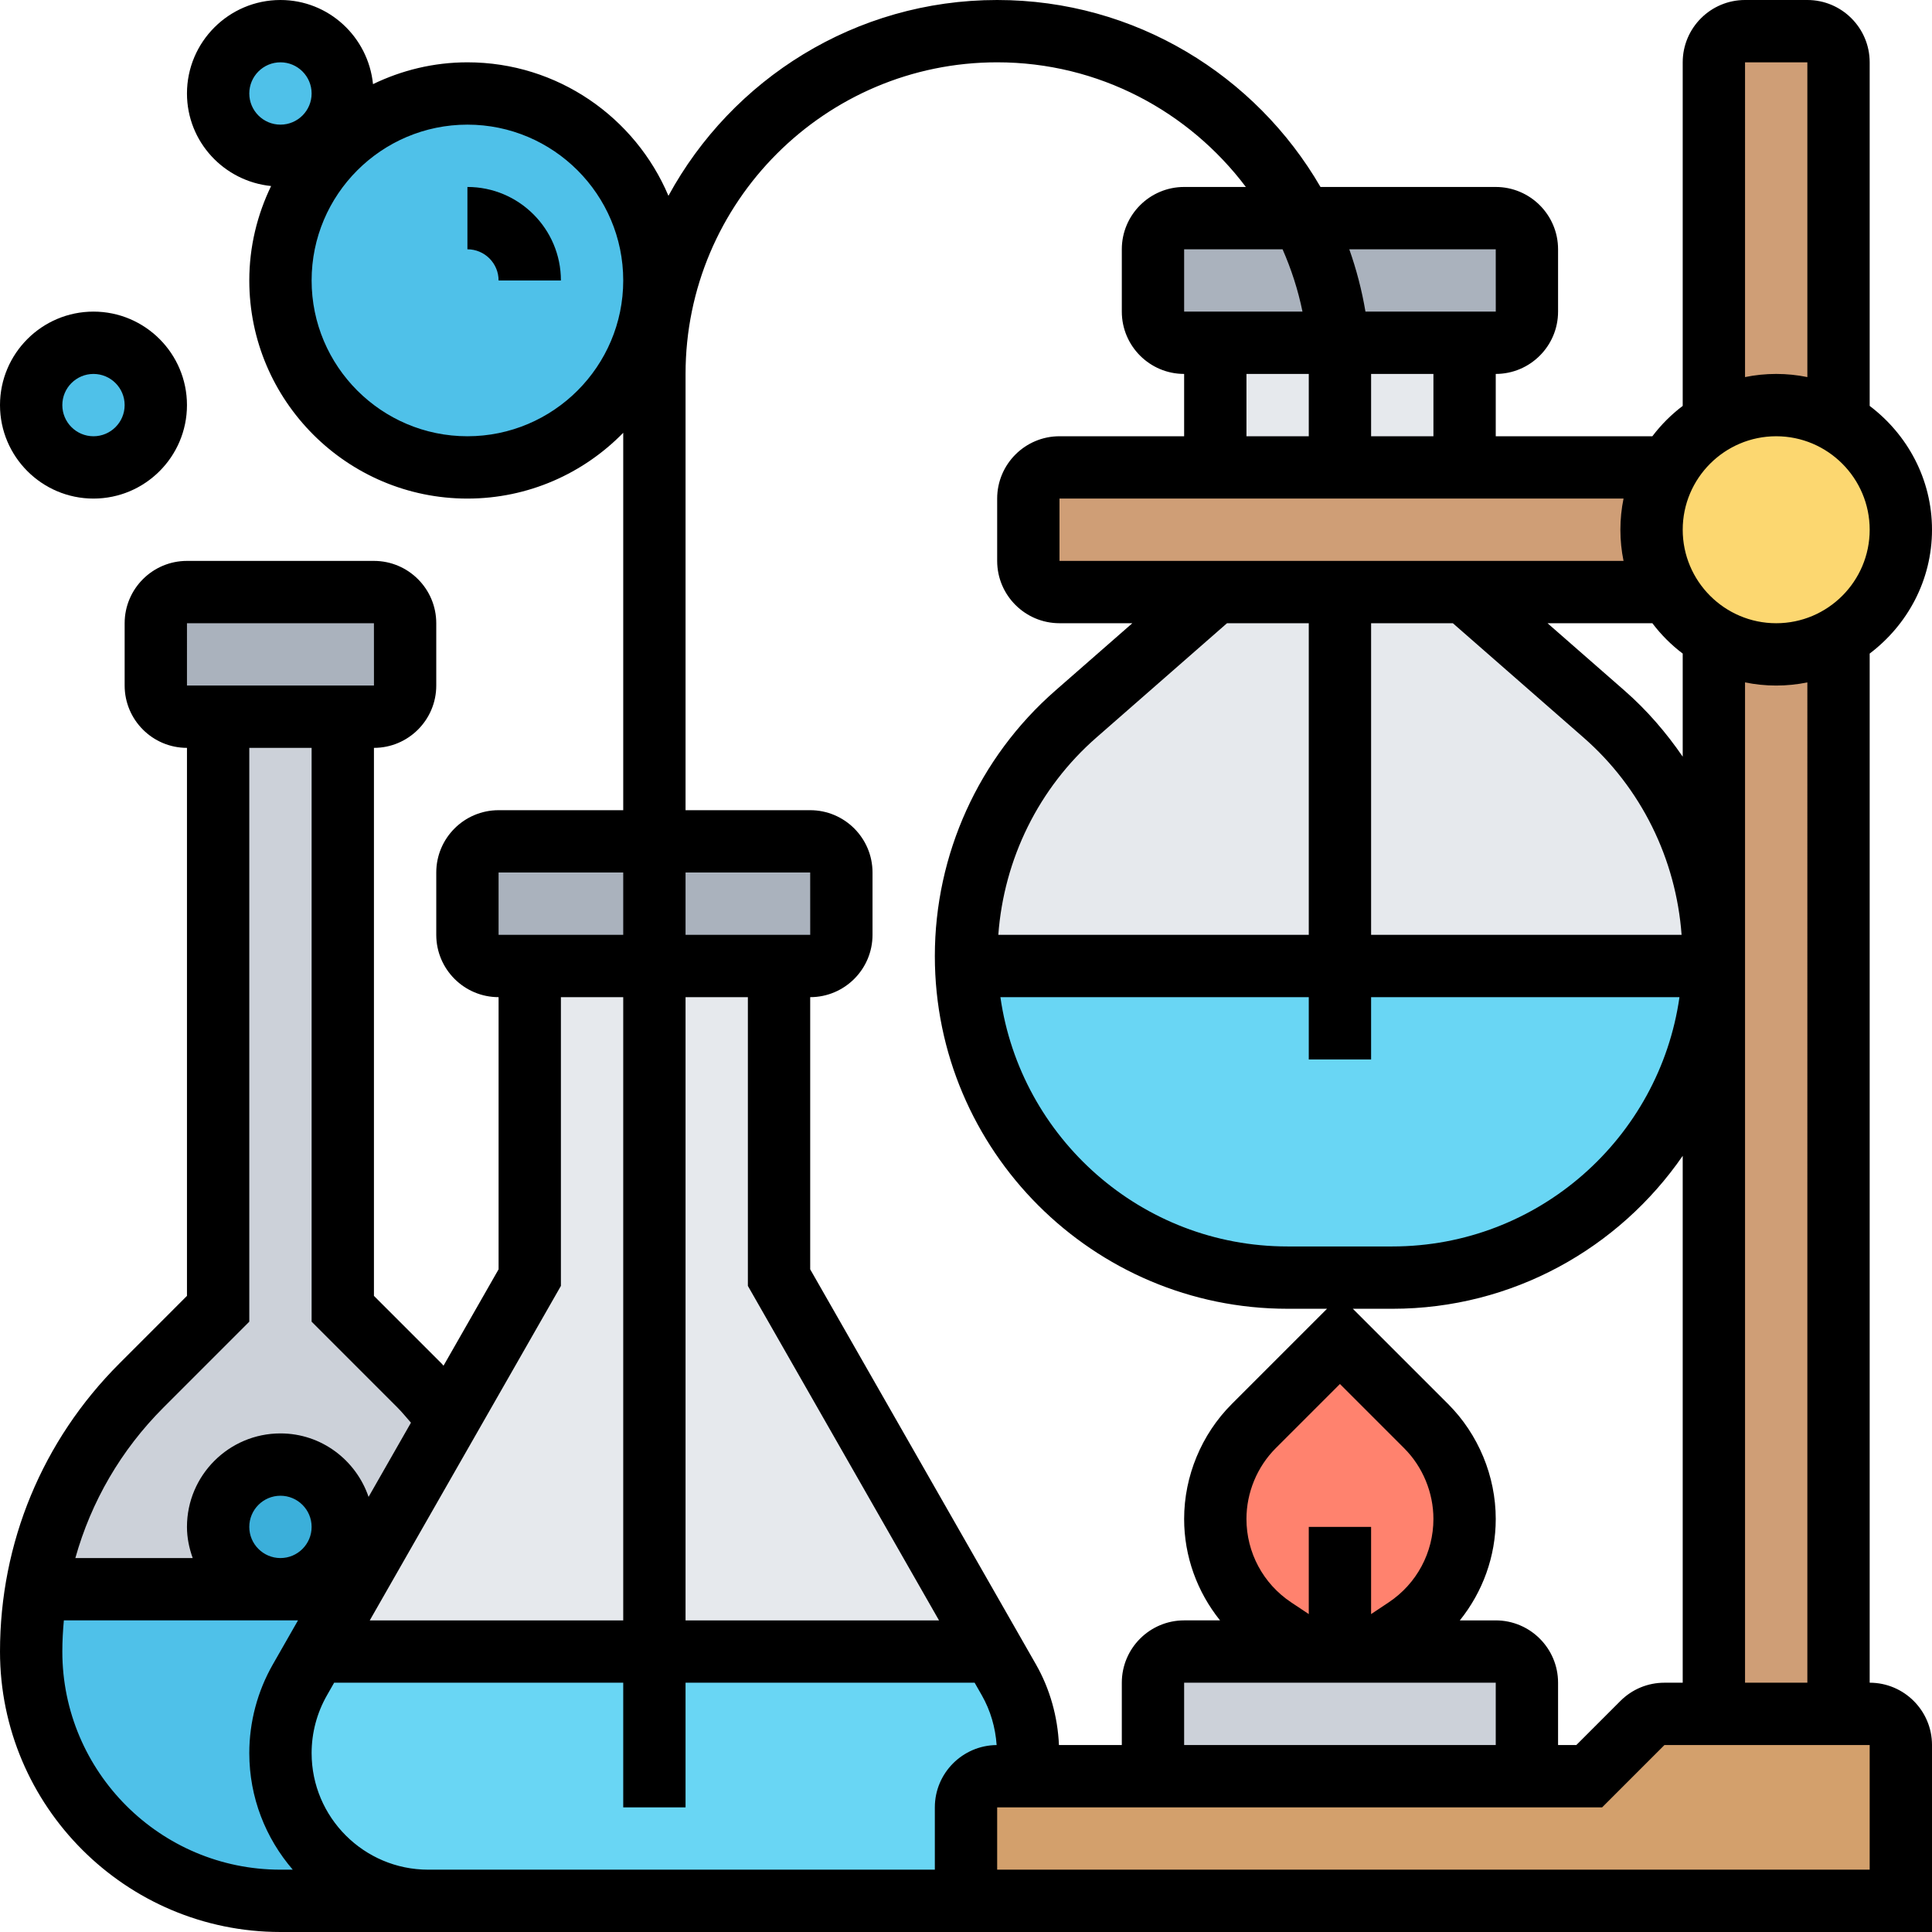 <svg id="_x33_0" enable-background="new 0 0 62 62" height="512" viewBox="0 0 62 62" width="512" xmlns="http://www.w3.org/2000/svg"><g><g><g><path d="m13 20v2c0 .55-.45 1-1 1h-1-4-1c-.55 0-1-.45-1-1v-2c0-.55.45-1 1-1h6c.55 0 1 .45 1 1z" fill="#aab2bd"/></g><g><path d="m14.41 45.53-3.12 5.47h-.01-2.28c1.1 0 2-.9 2-2s-.9-2-2-2-2 .9-2 2 .9 2 2 2h-7.83c.41-2.46 1.58-4.75 3.37-6.54l2.46-2.46v-19h4v19l2.46 2.46c.34.34.66.7.95 1.07z" fill="#ccd1d9"/></g><g><path d="m11.28 51-1.14 2-.52.91c-.4.71-.62 1.52-.62 2.35 0 1.31.53 2.5 1.39 3.35.85.86 2.04 1.39 3.35 1.39h-4.74c-2.21 0-4.21-.9-5.66-2.34-1.44-1.45-2.34-3.45-2.34-5.66 0-.67.06-1.34.17-2h7.83z" fill="#4fc1e9"/></g><g><circle cx="9" cy="49" fill="#3bafda" r="2"/></g><g><circle cx="9" cy="3" fill="#4fc1e9" r="2"/></g><g><circle cx="3" cy="13" fill="#4fc1e9" r="2"/></g><g><circle cx="15" cy="9" fill="#4fc1e9" r="6"/></g><g><path d="m27 28v2c0 .55-.45 1-1 1h-1-8-1c-.55 0-1-.45-1-1v-2c0-.55.45-1 1-1h10c.55 0 1 .45 1 1z" fill="#aab2bd"/></g><g><path d="m25 41 6.86 12h-21.72l1.14-2h.01l3.12-5.47 2.59-4.53v-10h8z" fill="#e6e9ed"/></g><g><path d="m33 56.26c0 .25-.02.5-.06.74h-.94c-.55 0-1 .45-1 1v3h-17.26c-1.31 0-2.5-.53-3.35-1.39-.86-.85-1.39-2.04-1.39-3.35 0-.83.22-1.64.62-2.35l.52-.91h21.72l.52.91c.4.71.62 1.52.62 2.35z" fill="#69d6f4"/></g><g><path d="m45.12 52.25-1.12.75h-1-1l-1.12-.75c-1.18-.78-1.88-2.1-1.88-3.5 0-1.12.44-2.19 1.23-2.98l2.77-2.77 2.77 2.77c.79.79 1.23 1.86 1.23 2.98 0 1.4-.7 2.72-1.88 3.5z" fill="#ff826e"/></g><g><path d="m44 53h4c.55 0 1 .45 1 1v3h-12v-3c0-.55.45-1 1-1h4 1z" fill="#ccd1d9"/></g><g><path d="m61 56v5h-30v-3c0-.55.45-1 1-1h.94 4.06 12 2l1.71-1.71c.18-.18.44-.29.7-.29h1.59 4 1c.55 0 1 .45 1 1z" fill="#d3a06c"/></g><g><path d="m59 20.46v34.54h-4v-24-.32-10.22c.59.34 1.27.54 2 .54s1.41-.2 2-.54z" fill="#cf9e76"/></g><g><path d="m59 2v11.54c-.59-.34-1.27-.54-2-.54s-1.41.2-2 .54v-11.54c0-.55.45-1 1-1h2c.55 0 1 .45 1 1z" fill="#cf9e76"/></g><g><path d="m47 15h6.54c-.34.59-.54 1.27-.54 2s.2 1.41.54 2h-6.54-8-5c-.55 0-1-.45-1-1v-2c0-.55.45-1 1-1h5z" fill="#cf9e76"/></g><g><path d="m59 13.54c1.2.69 2 1.98 2 3.46s-.8 2.77-2 3.46c-.59.34-1.27.54-2 .54s-1.41-.2-2-.54c-.61-.35-1.11-.85-1.46-1.46-.34-.59-.54-1.27-.54-2s.2-1.41.54-2c.35-.61.85-1.11 1.46-1.46.59-.34 1.27-.54 2-.54s1.41.2 2 .54z" fill="#fcd770"/></g><g><path d="m49 8v2c0 .55-.45 1-1 1h-1-8-1c-.55 0-1-.45-1-1v-2c0-.55.45-1 1-1h10c.55 0 1 .45 1 1z" fill="#aab2bd"/></g><g><path d="m39 11h8v4h-8z" fill="#e6e9ed"/></g><g><path d="m55 30.68c0 .11 0 .21-.01.32h-23.98c-.01-.11-.01-.21-.01-.32 0-2.97 1.28-5.8 3.52-7.76l4.48-3.92h8l4.48 3.92c1.12.98 2 2.18 2.6 3.5s.92 2.78.92 4.26z" fill="#e6e9ed"/></g><g><path d="m31.01 31h23.98c-.16 5.55-4.72 10-10.31 10h-1.68-1.68c-2.85 0-5.43-1.16-7.3-3.02-1.79-1.8-2.93-4.26-3.01-6.98z" fill="#69d6f4"/></g></g><g><path d="m60 54v-33.026c1.207-.914 2-2.348 2-3.974s-.793-3.061-2-3.974v-11.026c0-1.103-.897-2-2-2h-2c-1.103 0-2 .897-2 2v11.026c-.369.279-.695.606-.974.974h-5.026v-2c1.103 0 2-.897 2-2v-2c0-1.103-.897-2-2-2h-5.624c-2.078-3.581-5.946-6-10.376-6-4.549 0-8.514 2.544-10.549 6.284-1.063-2.515-3.554-4.284-6.451-4.284-1.086 0-2.112.256-3.03.7-.153-1.512-1.419-2.7-2.97-2.7-1.654 0-3 1.346-3 3 0 1.551 1.188 2.817 2.7 2.97-.444.918-.7 1.944-.7 3.03 0 3.859 3.14 7 7 7 1.958 0 3.728-.81 5-2.111v12.111h-4c-1.103 0-2 .897-2 2v2c0 1.103.897 2 2 2v8.734l-1.767 3.093c-.022-.022-.04-.047-.061-.069l-2.172-2.172v-17.586c1.103 0 2-.897 2-2v-2c0-1.103-.897-2-2-2h-6c-1.103 0-2 .897-2 2v2c0 1.103.897 2 2 2v17.586l-2.171 2.172c-2.469 2.469-3.829 5.751-3.829 9.242 0 4.963 4.038 9 9 9h53v-6c0-1.103-.897-2-2-2zm-2 0h-2v-32.101c.323.066.658.101 1 .101s.677-.035 1-.101zm-16-34v10h-9.963c.179-2.434 1.295-4.712 3.146-6.33l4.193-3.67zm12 .974v3.308c-.53-.772-1.147-1.49-1.865-2.118l-2.473-2.164h3.364c.279.369.605.695.974.974zm-7.376-.974 4.195 3.67c1.85 1.618 2.966 3.896 3.145 6.33h-9.964v-10zm-4.624 12v2h2v-2h9.896c-.644 4.514-4.524 8-9.214 8h-3.364c-4.689 0-8.57-3.486-9.214-8zm2.569 19.419-.569.379v-2.798h-2v2.798l-.569-.379c-.896-.598-1.431-1.597-1.431-2.674 0-.846.343-1.675.941-2.272l2.059-2.059 2.059 2.059c.598.597.941 1.426.941 2.272 0 1.077-.535 2.076-1.431 2.674zm3.431 2.581v2h-10v-2zm0-2h-1.152c.732-.912 1.152-2.051 1.152-3.255 0-1.373-.557-2.716-1.527-3.687l-3.059-3.058h1.268c3.862 0 7.275-1.947 9.318-4.908v16.908h-.586c-.534 0-1.036.208-1.414.586l-1.414 1.414h-.586v-2c0-1.103-.897-2-2-2zm8-50h2v10.101c-.323-.066-.658-.101-1-.101s-.677.035-1 .101zm1 12c1.654 0 3 1.346 3 3s-1.346 3-3 3-3-1.346-3-3 1.346-3 3-3zm-4.899 4h-18.101v-2h18.101c-.066.323-.101.658-.101 1s.035.677.101 1zm-14.101-8v-2h3.159c.279.636.497 1.304.639 2zm4 2v2h-2v-2zm4 2h-2v-2h2zm2-6 .001 2h-4.182c-.116-.689-.291-1.356-.519-2zm-40-5c0-.552.449-1 1-1s1 .448 1 1-.449 1-1 1-1-.448-1-1zm7 11c-2.757 0-5-2.243-5-5s2.243-5 5-5 5 2.243 5 5-2.243 5-5 5zm7-2c0-5.514 4.486-10 10-10 3.262 0 6.154 1.577 7.981 4h-1.981c-1.103 0-2 .897-2 2v2c0 1.103.897 2 2 2v2h-4c-1.103 0-2 .897-2 2v2c0 1.103.897 2 2 2h2.338l-2.473 2.164c-2.456 2.149-3.865 5.254-3.865 8.518 0 6.241 5.077 11.318 11.318 11.318h1.268l-3.059 3.059c-.97.97-1.527 2.313-1.527 3.686 0 1.204.42 2.343 1.152 3.255h-1.152c-1.103 0-2 .897-2 2v2h-2.017c-.041-.908-.288-1.799-.739-2.589l-7.244-12.677v-8.734c1.103 0 2-.897 2-2v-2c0-1.103-.897-2-2-2h-4zm0 18v-2h4l.001 2zm2 2v9.266l6.134 10.734h-8.134v-20zm-8-4h4v2h-4zm2 13.266v-9.266h2v20h-8.134zm-10 7.734c0-.552.449-1 1-1s1 .448 1 1-.449 1-1 1-1-.448-1-1zm-2-29h6l.001 2h-6.001zm-.757 25.172 2.757-2.758v-18.414h2v18.414l2.758 2.759c.153.152.286.322.43.483l-1.36 2.381c-.404-1.181-1.512-2.037-2.828-2.037-1.654 0-3 1.346-3 3 0 .352.072.686.184 1h-3.766c.506-1.807 1.462-3.465 2.825-4.828zm-3.243 7.828c0-.336.019-.669.049-1h7.514l-.806 1.411c-.495.865-.757 1.851-.757 2.848 0 1.429.528 2.735 1.395 3.741h-.395c-3.86 0-7-3.141-7-7zm28 5v2h-16.259c-2.063 0-3.741-1.679-3.741-3.741 0-.649.17-1.291.493-1.855l.23-.404h9.277v4h2v-4h9.277l.23.403c.28.49.437 1.038.476 1.598-1.095.01-1.983.902-1.983 1.999zm30 2h-28v-2h19.414l2-2h6.586z"/><path d="m15 6v2c.551 0 1 .448 1 1h2c0-1.654-1.346-3-3-3z"/><path d="m3 16c1.654 0 3-1.346 3-3s-1.346-3-3-3-3 1.346-3 3 1.346 3 3 3zm0-4c.551 0 1 .448 1 1s-.449 1-1 1-1-.448-1-1 .449-1 1-1z"/></g></g></svg>
